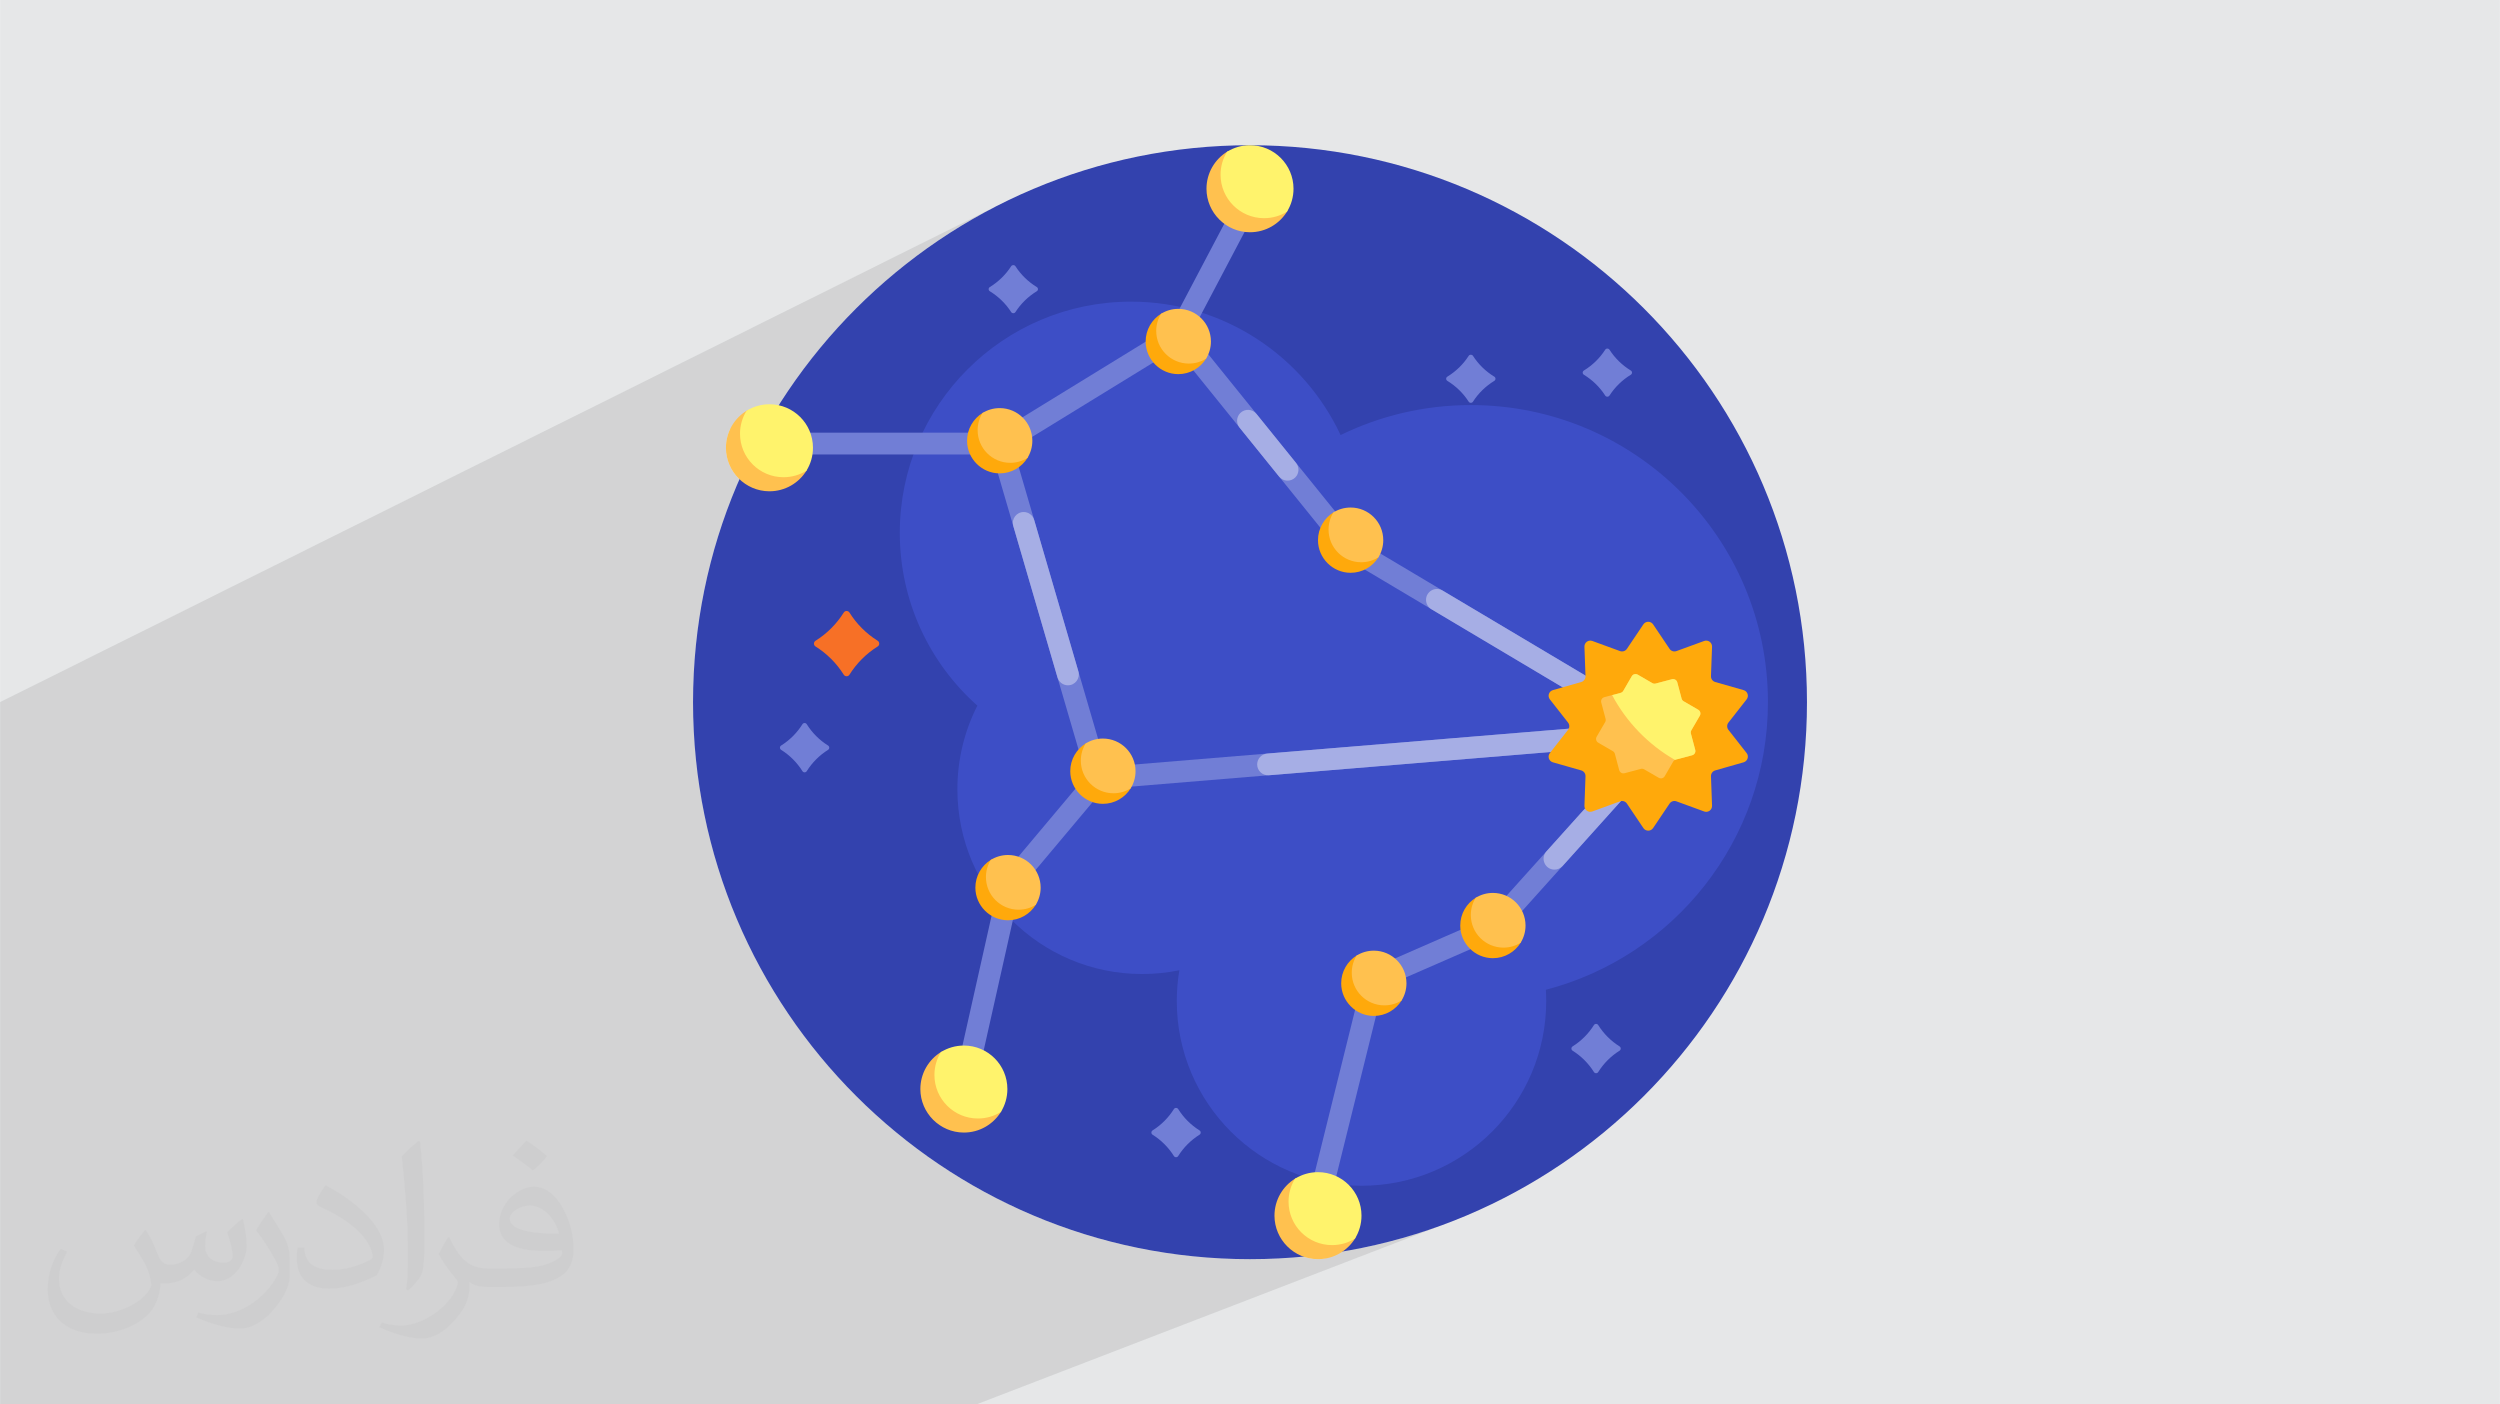 <?xml version="1.0" encoding="UTF-8"?>
<!DOCTYPE svg PUBLIC "-//W3C//DTD SVG 1.0//EN" "http://www.w3.org/TR/2001/REC-SVG-20010904/DTD/svg10.dtd">
<!-- Creator: CorelDRAW -->
<svg xmlns="http://www.w3.org/2000/svg" xml:space="preserve" width="3.708in" height="2.083in" version="1.0" style="shape-rendering:geometricPrecision; text-rendering:geometricPrecision; image-rendering:optimizeQuality; fill-rule:evenodd; clip-rule:evenodd"
viewBox="0 0 3702.73 2080.18"
 xmlns:xlink="http://www.w3.org/1999/xlink"
 xmlns:xodm="http://www.corel.com/coreldraw/odm/2003"
 enable-background="new 0 0 512 512">
 <defs>
  <style type="text/css">
   <![CDATA[
    .fil0 {fill:#E6E7E8}
    .fil3 {fill:#3342AE;fill-rule:nonzero}
    .fil4 {fill:#3D4EC6;fill-rule:nonzero}
    .fil5 {fill:#717ED6;fill-rule:nonzero}
    .fil6 {fill:#A6AEE5;fill-rule:nonzero}
    .fil7 {fill:#F77026;fill-rule:nonzero}
    .fil8 {fill:#FFA90B;fill-rule:nonzero}
    .fil9 {fill:#FFC14F;fill-rule:nonzero}
    .fil10 {fill:#FFF36C;fill-rule:nonzero}
    .fil2 {fill:#373435;fill-opacity:0.031}
    .fil1 {fill:#2B2A29;fill-opacity:0.102}
   ]]>
  </style>
 </defs>
 <g id="Layer_x0020_1">
  <polygon class="fil0" points="-0,0 3702.73,0 3702.73,2080.18 -0,2080.18 "/>
  <polygon class="fil1" points="1446.13,2080.18 1406.98,2080.18 1402.14,2080.18 1395.14,2080.18 1364.97,2080.18 1298.13,2080.18 -0,2080.18 -0,1516.48 -0,1239.58 -0,1187.44 -0,1164.22 -0,1150.19 -0,1150.14 -0,1150.13 -0,1150.12 -0,1149.88 -0,1039.95 1492.02,297.29 1469.02,308.89 1446.43,321.17 1424.28,334.14 1402.58,347.76 1381.33,362.03 1360.56,376.94 1340.28,392.47 1320.5,408.61 1301.23,425.33 1282.49,442.64 1264.3,460.51 1246.66,478.93 1229.59,497.89 1213.11,517.38 1197.23,537.37 1181.95,557.86 1167.31,578.83 1153.31,600.27 1081.45,635.4 1079.9,638.87 1078.47,642.72 1077.28,646.68 1076.34,650.75 1075.66,654.91 1075.26,659.16 1075.13,663.48 1075.23,666.86 1075.5,670.21 1075.95,673.51 1076.56,676.75 1077.33,679.94 1078.26,683.06 1079.34,686.11 1080.57,689.1 1081.94,692 1083.46,694.83 1085.11,697.58 1086.88,700.23 1088.78,702.79 1090.81,705.25 1092.94,707.61 1095.19,709.86 1091.1,719.37 1087.13,728.94 1083.28,738.58 1079.54,748.27 1075.92,758.02 1072.42,767.83 1069.04,777.69 1065.78,787.61 1062.65,797.58 1059.64,807.61 1056.75,817.69 1053.98,827.83 1051.35,838.01 1048.84,848.24 1046.46,858.53 1044.2,868.86 1042.08,879.24 1040.08,889.67 1038.22,900.14 1036.49,910.66 1034.89,921.22 1033.43,931.83 1032.1,942.48 1030.91,953.17 1029.85,963.9 1028.93,974.67 1028.16,985.48 1027.52,996.33 1027.02,1007.22 1026.66,1018.14 1026.45,1029.1 1026.38,1040.09 1027.45,1082.55 1030.64,1124.44 1035.88,1165.73 1043.14,1206.35 1052.35,1246.27 1063.46,1285.42 1076.43,1323.75 1091.21,1361.21 1107.73,1397.75 1125.94,1433.33 1145.81,1467.88 1167.27,1501.35 1190.27,1533.69 1214.76,1564.86 1240.69,1594.79 1268.01,1623.44 1296.66,1650.76 1326.59,1676.69 1357.76,1701.18 1390.1,1724.18 1423.58,1745.64 1458.12,1765.5 1493.7,1783.72 1530.24,1800.25 1567.71,1815.02 1606.04,1827.99 1645.19,1839.11 1685.1,1848.32 1725.73,1855.57 1767.01,1860.82 1808.91,1864 1851.36,1865.08 1856.36,1865.06 1861.34,1865.02 1866.32,1864.94 1871.3,1864.84 1876.26,1864.7 1881.22,1864.54 1886.17,1864.34 1891.11,1864.12 1896.05,1863.87 1900.98,1863.58 1905.9,1863.27 1910.81,1862.94 1915.71,1862.57 1920.61,1862.17 1925.5,1861.74 1930.38,1861.29 1932.92,1862.15 1935.51,1862.9 1938.14,1863.55 1940.81,1864.08 1943.52,1864.51 1946.26,1864.81 1949.04,1865.01 1951.84,1865.08 1956.94,1864.9 1960.67,1864.47 1988.75,1853.63 2025.05,1846.7 2060.78,1838.2 2095.88,1828.17 2130.33,1816.66 2164.09,1803.68 "/>
  <path class="fil2" d="M215.96 1821.93c7.07,10.71 11.65,21.01 16.13,32.45 3.33,6.66 5.09,18.93 20.7,18.93 4.57,0 11.13,-1.35 16.95,-4.57 6.55,-3.44 11.54,-8.64 14.15,-16.53l6.24 -21.01 15.19 -7.49 1.04 1.04c-2.08,7.91 -2.59,15.5 -2.59,21.43 0,17.57 15.19,24.23 27.25,24.23 7.07,0 13.42,-3.44 13.42,-9.89 0,-8.32 -3.53,-22.47 -8.12,-35.16 7.07,-7.07 14.15,-14.15 22.26,-19.87l1.25 0.63c3.53,14.98 5.51,29.75 5.51,39.63 0,9.67 -4.27,20.39 -7.8,27.36 -7.28,13.73 -20.18,24.65 -35.78,24.65 -11.85,0 -25.06,-5.93 -34.12,-16.95l-0.52 0c-8.53,10.61 -21.74,20.18 -42.86,20.18l-6.55 0c-1.04,13.94 -4.05,23.81 -8.64,32.66 -12.58,24.54 -49.92,41.92 -85.08,41.92 -48.89,0 -73.43,-28.19 -73.43,-65.73 0,-23.19 7.59,-44.72 19.24,-60.01l9.56 3.95c-7.28,13.94 -12.17,27.04 -12.17,39.94 0,35.16 28.61,51.9 61.58,51.9 30.58,0 68.44,-19.45 75.31,-42.02 -2.59,-24.65 -11.85,-36.19 -26,-58.66 4.27,-7.49 9.78,-14.98 16.64,-22.98l1.25 0 0 0 0 0 -0.01 -0.04zm563.83 -132.3c10.3,6.45 20.39,14.04 30.27,22.78 -5.51,7.8 -12.38,14.88 -20.91,21.12 -9.89,-8.01 -19.76,-14.88 -29.86,-22.16 6.86,-7.7 13.63,-15.08 20.49,-21.74l0 0 0 0 0 0 0 0 0 0 0.01 0zm5.3 96.11c-16.64,0 -30.27,10.92 -30.27,19.03 0,17.38 33.28,22.78 73.12,22.56 -4.99,-20.39 -22.47,-41.61 -42.86,-41.61l0 0.01zm-37.35 92.99c21.64,0 40.57,-0.63 55.02,-4.27 16.13,-4.05 29.75,-12.17 29.75,-17.78 0,-1.46 0,-3.22 -0.52,-4.68 -9.05,0.83 -19.45,0.83 -28.5,0.83 -29.33,0 -51.79,-6.66 -60.64,-23.09 -2.19,-4.57 -3.74,-9.67 -3.74,-15.5 0,-15.92 6.86,-31.41 18.93,-42.13 10.08,-8.84 21.22,-14.35 32.55,-14.35 20.49,0 36.81,16.44 48.26,42.34 6.24,14.15 10.5,30.47 10.5,51.07 0,13.73 -3.74,25.27 -12.27,33.8 -15.92,15.4 -45.24,21.22 -90.17,21.22l-20.39 0 0 0 -5.3 0c-11.13,0 -19.14,-1.98 -25.48,-6.86l-1.04 0c0.31,2.59 0.52,5.09 0.52,7.49 0,10.08 -3.33,22.98 -10.08,33.28 -19.97,29.64 -41.61,42.53 -60.33,42.53 -18.93,0 -42.13,-7.28 -63.03,-16.75l3.74 -7.28c6.76,2.81 16.13,4.68 29.02,4.68 33.8,0 78.21,-32.45 83.72,-64.17 -1.25,-2.59 -3.53,-6.03 -6.76,-9.67 -9.89,-11.75 -16.13,-21.53 -21.95,-31.82 4.99,-9.89 9.56,-17.78 13.83,-24.96l1.77 -0.21c14.46,29.44 27.56,46.28 56.78,46.28l4.57 0 0 0 21.22 0 0 0 0 0 0 0 0 0 0 0 0.04 0zm-146.45 31.1c2.5,-13.52 2.7,-28.7 2.7,-42.86l0 -21.01c0,-39.21 -4.99,-96.2 -9.05,-133.34 7.07,-7.59 16.95,-16.53 24.75,-22.56l2.29 0.63c5.3,46.7 6.55,100.79 6.55,150.81 0,13.11 -0.52,25.9 -1.77,35.26 -0.73,11.85 -7.59,20.8 -22.26,34.53l-3.22 -1.46zm-150.71 -61.89c0.73,18.41 9.78,32.87 41.4,32.87 19.66,0 36.3,-5.09 54.71,-13.83 3.33,-1.46 5.09,-3.44 5.09,-5.09 0,-11.54 -8.84,-26.83 -23.71,-40.77 -14.46,-13.11 -33.6,-24.65 -51.48,-32.35 -6.14,-2.59 -8.12,-5.3 -8.12,-7.91 0,-5.3 7.07,-16.44 12.9,-24.44l1.98 -0.21c20.49,10.71 43.38,26.63 60.33,44.3 15.4,16.33 24.96,32.87 24.96,50.86 0,13.31 -4.05,25.79 -10.61,37.44 -22.47,11.33 -46.39,19.97 -70.1,19.97 -28.81,0 -48.47,-13.52 -48.47,-45.24 0,-3.44 0,-8.73 1.25,-15.61l9.89 0 0 0 0 0 0 0 0 0 0 0 -0.01 0zm-52.11 -52.32l17.89 28.92c6.55,10.71 12.69,22.37 12.69,40.77l0 23.5c0,19.03 -12.17,39.42 -31.82,59.6 -15.4,13.63 -29.02,19.45 -41.61,19.45 -18.72,0 -40.15,-5.82 -64.9,-16.44l2.81 -7.28c7.8,2.08 16.84,3.84 27.98,3.84 35.58,-0.21 71.97,-26.21 88.61,-57.93 1.98,-3.64 2.7,-7.07 2.7,-9.47 0,-3.64 -1.98,-7.7 -3.53,-11.33 -9.05,-17.05 -19.14,-32.66 -30.27,-47.12 5.82,-9.16 11.65,-17.99 17.99,-26.73l1.46 0.21 0 0 0 0 0 0 0 0 0 0 -0.01 0z"/>
  <g id="_1836518513616">
   <g>
    <path class="fil3" d="M2676.35 1040.09c0,455.63 -369.36,824.99 -824.98,824.99 -455.63,0 -824.99,-369.36 -824.99,-824.99 0,-455.63 369.36,-824.99 824.99,-824.99 455.63,0 824.98,369.36 824.98,824.99z"/>
    <path class="fil4" d="M2289.61 1466.03c0.33,5.52 0.5,11.09 0.5,16.7 0,151.1 -122.49,273.59 -273.59,273.59 -151.1,0 -273.59,-122.49 -273.59,-273.59 0,-15.54 1.3,-30.77 3.78,-45.59 -17.81,3.65 -36.26,5.56 -55.15,5.56 -151.1,0 -273.59,-122.49 -273.59,-273.59 0,-44.59 10.67,-86.7 29.59,-123.89 -70.49,-62.73 -114.9,-154.14 -114.9,-255.93 0,-189.15 153.34,-342.49 342.49,-342.49 137.36,0 255.84,80.87 310.42,197.6 58.24,-28.44 123.69,-44.41 192.87,-44.41 243.06,0 440.1,197.04 440.1,440.1 0.01,204.65 -139.68,376.68 -328.92,425.93l0 0z"/>
    <path class="fil5" d="M1535.52 431.41c-12.77,7.81 -23.56,18.33 -31.55,30.79 -1.48,2.31 -4.93,2.31 -6.4,0 -8,-12.46 -18.79,-22.98 -31.55,-30.79 -2.36,-1.44 -2.36,-4.8 0,-6.25 12.77,-7.8 23.55,-18.33 31.55,-30.79 1.48,-2.3 4.92,-2.3 6.4,0 8,12.46 18.79,22.99 31.55,30.79 2.36,1.44 2.36,4.8 0,6.25zm241.06 1242.93c-12.77,-8 -23.56,-18.79 -31.55,-31.55 -1.48,-2.36 -4.92,-2.36 -6.4,0 -8,12.77 -18.79,23.55 -31.55,31.55 -2.36,1.48 -2.36,4.93 0,6.4 12.77,8 23.55,18.79 31.55,31.55 1.48,2.36 4.93,2.36 6.4,0 8,-12.77 18.79,-23.55 31.55,-31.55 2.37,-1.48 2.37,-4.93 0,-6.4zm-550.19 -570.07c-12.77,-8 -23.55,-18.79 -31.55,-31.56 -1.48,-2.36 -4.92,-2.36 -6.4,0 -8,12.77 -18.79,23.56 -31.55,31.56 -2.36,1.48 -2.36,4.92 0,6.4 12.77,8 23.56,18.79 31.55,31.56 1.48,2.36 4.93,2.36 6.4,0 8,-12.77 18.79,-23.56 31.55,-31.56 2.36,-1.48 2.36,-4.92 0,-6.4zm986.81 -546.38c-12.77,-7.8 -23.56,-18.33 -31.55,-30.79 -1.48,-2.3 -4.93,-2.3 -6.4,0 -8,12.46 -18.79,22.99 -31.55,30.79 -2.36,1.44 -2.36,4.8 0,6.25 12.77,7.8 23.55,18.33 31.55,30.79 1.48,2.3 4.93,2.3 6.4,0 8,-12.46 18.79,-22.99 31.55,-30.79 2.36,-1.44 2.36,-4.81 0,-6.25zm202.22 -9.07c-12.77,-7.81 -23.55,-18.33 -31.55,-30.79 -1.48,-2.31 -4.93,-2.31 -6.4,0 -8,12.46 -18.79,22.98 -31.55,30.79 -2.36,1.44 -2.36,4.8 0,6.25 12.77,7.81 23.55,18.33 31.55,30.79 1.48,2.3 4.93,2.3 6.4,0 8,-12.46 18.79,-22.98 31.55,-30.79 2.36,-1.45 2.36,-4.8 0,-6.25zm-16.7 1001.09c-12.77,-8 -23.56,-18.79 -31.55,-31.55 -1.48,-2.36 -4.93,-2.36 -6.4,0 -8,12.77 -18.79,23.56 -31.55,31.55 -2.36,1.48 -2.36,4.93 0,6.4 12.77,8 23.55,18.79 31.55,31.56 1.48,2.36 4.93,2.36 6.4,0 8,-12.77 18.79,-23.56 31.55,-31.56 2.36,-1.48 2.36,-4.92 0,-6.4z"/>
    <path class="fil5" d="M2488.01 1081.89c-0.73,-8.87 -8.59,-15.46 -17.39,-14.73l-9.31 0.77 -448.72 -267.01 -248.23 -307.46 120.12 -228.01c4.15,-7.87 1.13,-17.62 -6.75,-21.77 -7.86,-4.14 -17.62,-1.13 -21.77,6.75l-123 233.48 -255.65 156.98 -337.73 0c-8.9,0 -16.11,7.21 -16.11,16.11 0,8.9 7.21,16.11 16.11,16.11l330.2 0 139.01 476.1 -125.37 149.31c-1.66,1.98 -2.82,4.32 -3.38,6.84l-68.21 304.2c-1.95,8.68 3.51,17.3 12.2,19.25 1.18,0.27 2.37,0.39 3.54,0.39 7.37,0 14.03,-5.09 15.7,-12.59l67.35 -300.37 124.07 -147.76 798.17 -65.88 -231.98 258.14 -172.56 75.41c-4.59,2 -7.99,6.03 -9.19,10.89l-82.71 333.65c-2.14,8.64 3.13,17.38 11.76,19.52 1.31,0.32 2.61,0.48 3.89,0.48 7.23,0 13.81,-4.9 15.63,-12.24l80.8 -325.94 168.49 -73.63c2.11,-0.92 4,-2.28 5.53,-4l261.41 -290.9 0 -0c2.86,-3.18 4.45,-7.49 4.08,-12.09l-0 0zm-494.38 -254.76l412.34 245.36 -767.52 63.35 -137.68 -471.54 240.74 -147.83 247.81 306.94c1.21,1.49 2.66,2.75 4.3,3.72l0 0z"/>
    <path class="fil6" d="M2483.94 1093.99l-169.6 188.74c-3.05,3.4 -7.41,5.35 -11.99,5.35 -13.95,0 -21.31,-16.51 -11.99,-26.88l115.39 -128.41c9.75,-10.85 1.22,-28.03 -13.31,-26.83l-513.02 42.35c-9.39,0.77 -17.44,-6.64 -17.44,-16.06 0,-8.38 6.43,-15.37 14.79,-16.06l478.98 -39.53c15.63,-1.29 20.39,-21.88 6.91,-29.91l-242.68 -144.4c-4.88,-2.91 -7.87,-8.16 -7.87,-13.85 0,-12.5 13.61,-20.24 24.35,-13.85l320.41 190.66c2.88,1.71 6.22,2.49 9.56,2.21l4.18 -0.34c8.79,-0.73 16.66,5.86 17.39,14.73 0.37,4.6 -1.22,8.91 -4.08,12.09l0 0zm-565.52 -386.77c5.83,-5.83 6.32,-15.11 1.14,-21.51l-58.65 -72.65c-6.01,-7.45 -17.16,-8.04 -23.93,-1.27l-0 0c-5.82,5.83 -6.32,15.1 -1.14,21.51l58.65 72.64c6.02,7.45 17.17,8.04 23.94,1.27l0 -0zm-386.78 62.78c-2.01,-6.87 -8.31,-11.6 -15.46,-11.6l-0 0c-10.74,0 -18.48,10.32 -15.46,20.63l65.53 224.44c2.01,6.88 8.31,11.6 15.46,11.6l0 0c10.74,0 18.48,-10.32 15.46,-20.63l-65.53 -224.44z"/>
    <path class="fil7" d="M1299.86 957.57c-16.9,10.59 -31.17,24.86 -41.76,41.76 -1.96,3.13 -6.51,3.13 -8.48,0 -10.59,-16.9 -24.86,-31.17 -41.76,-41.76 -3.13,-1.96 -3.13,-6.51 0,-8.47 16.9,-10.59 31.17,-24.86 41.76,-41.76 1.96,-3.13 6.51,-3.13 8.48,0 10.59,16.9 24.86,31.17 41.76,41.76 3.13,1.96 3.13,6.51 0,8.47z"/>
    <path class="fil8" d="M2448.45 924.82l24.38 36.25c2.23,3.32 6.44,4.69 10.2,3.31l41.04 -14.99c5.79,-2.12 11.9,2.31 11.67,8.48l-1.58 43.66c-0.15,4 2.46,7.58 6.31,8.68l42.01 11.99c5.94,1.69 8.27,8.86 4.46,13.72l-26.94 34.39c-2.47,3.15 -2.47,7.58 0,10.72l26.94 34.39c3.81,4.86 1.48,12.03 -4.46,13.72l-42.01 11.99c-3.85,1.1 -6.45,4.68 -6.31,8.68l1.58 43.66c0.22,6.17 -5.88,10.6 -11.67,8.48l-41.04 -14.99c-3.75,-1.38 -7.96,-0.01 -10.2,3.31l-24.38 36.25c-3.45,5.13 -10.98,5.13 -14.43,0l-24.38 -36.25c-2.23,-3.32 -6.44,-4.69 -10.2,-3.31l-41.03 14.99c-5.8,2.12 -11.9,-2.31 -11.68,-8.48l1.58 -43.66c0.15,-4 -2.46,-7.58 -6.31,-8.68l-42.01 -11.99c-5.94,-1.69 -8.27,-8.86 -4.46,-13.72l26.94 -34.39c2.47,-3.15 2.47,-7.58 0,-10.72l-26.94 -34.39c-3.81,-4.86 -1.48,-12.03 4.46,-13.72l42.01 -11.99c3.85,-1.1 6.45,-4.68 6.31,-8.68l-1.58 -43.66c-0.22,-6.17 5.88,-10.6 11.68,-8.48l41.03 14.99c3.75,1.37 7.96,0.01 10.2,-3.31l24.38 -36.25c3.45,-5.13 10.98,-5.13 14.43,0zm-929.22 -250.38c2.08,-0.62 3.85,1.64 2.72,3.5 -8.51,13.97 -23.91,23.29 -41.48,23.23 -26.44,-0.09 -48.08,-21.73 -48.18,-48.18 -0.06,-17.58 9.27,-32.99 23.26,-41.5 1.84,-1.12 4.1,0.64 3.48,2.71 -1.4,4.66 -2.11,9.62 -2.02,14.76 0.44,25.92 21.57,47.04 47.48,47.49 5.13,0.09 10.08,-0.63 14.73,-2.02l0 0zm152.84 489.45c2.08,-0.62 3.86,1.64 2.73,3.5 -8.51,13.98 -23.91,23.29 -41.48,23.24 -26.44,-0.09 -48.08,-21.73 -48.18,-48.18 -0.06,-17.59 9.27,-33 23.26,-41.5 1.85,-1.12 4.1,0.64 3.48,2.71 -1.4,4.66 -2.11,9.62 -2.03,14.76 0.44,25.92 21.57,47.05 47.49,47.49 5.13,0.09 10.08,-0.63 14.73,-2.02l0 0zm-140.54 172.48c2.08,-0.63 3.85,1.64 2.72,3.5 -8.51,13.97 -23.91,23.29 -41.48,23.23 -26.44,-0.09 -48.08,-21.73 -48.18,-48.18 -0.06,-17.58 9.27,-33 23.26,-41.5 1.85,-1.12 4.1,0.64 3.48,2.71 -1.4,4.67 -2.11,9.62 -2.03,14.77 0.44,25.92 21.57,47.04 47.48,47.48 5.13,0.09 10.08,-0.63 14.73,-2.02l0 0zm541.83 141.69c2.08,-0.63 3.86,1.64 2.73,3.5 -8.51,13.97 -23.91,23.29 -41.48,23.23 -26.44,-0.09 -48.08,-21.73 -48.18,-48.18 -0.06,-17.58 9.27,-33 23.26,-41.5 1.85,-1.12 4.1,0.64 3.48,2.71 -1.4,4.66 -2.11,9.62 -2.03,14.76 0.44,25.92 21.57,47.04 47.49,47.49 5.13,0.08 10.08,-0.63 14.73,-2.02l0 0zm176.36 -85.54c2.08,-0.62 3.86,1.64 2.73,3.5 -8.51,13.98 -23.91,23.3 -41.48,23.24 -26.44,-0.09 -48.08,-21.73 -48.18,-48.18 -0.06,-17.59 9.27,-33 23.26,-41.5 1.84,-1.12 4.1,0.64 3.48,2.71 -1.4,4.66 -2.11,9.62 -2.02,14.76 0.44,25.92 21.57,47.05 47.48,47.49 5.13,0.09 10.08,-0.63 14.73,-2.02l0 0zm-465.98 -865.09c2.08,-0.62 3.85,1.64 2.72,3.5 -8.51,13.98 -23.9,23.29 -41.48,23.24 -26.44,-0.09 -48.08,-21.73 -48.18,-48.18 -0.06,-17.59 9.27,-33 23.26,-41.5 1.85,-1.12 4.1,0.64 3.48,2.71 -1.4,4.66 -2.11,9.62 -2.03,14.76 0.44,25.92 21.57,47.05 47.49,47.49 5.13,0.09 10.08,-0.63 14.73,-2.02l0 0zm255.26 294.27c2.08,-0.63 3.85,1.64 2.72,3.5 -8.51,13.97 -23.91,23.29 -41.48,23.23 -26.44,-0.09 -48.08,-21.73 -48.18,-48.18 -0.06,-17.58 9.27,-33 23.26,-41.5 1.84,-1.12 4.1,0.64 3.48,2.71 -1.4,4.67 -2.11,9.62 -2.02,14.77 0.44,25.92 21.57,47.04 47.48,47.48 5.13,0.09 10.08,-0.63 14.73,-2.02l0 0z"/>
    <path class="fil9" d="M1528.98 652.83c0,9.34 -2.65,18.07 -7.24,25.46 -7.39,4.59 -16.12,7.24 -25.47,7.24 -26.7,0 -48.34,-21.64 -48.34,-48.34 0,-9.34 2.65,-18.07 7.24,-25.46 7.39,-4.59 16.12,-7.24 25.47,-7.24 26.7,0 48.34,21.64 48.34,48.34zm152.84 489.45c0,9.34 -2.65,18.07 -7.24,25.46 -7.39,4.59 -16.12,7.24 -25.46,7.24 -26.7,0 -48.34,-21.64 -48.34,-48.34 0,-9.34 2.65,-18.07 7.24,-25.46 7.39,-4.59 16.12,-7.24 25.46,-7.24 26.7,0 48.34,21.64 48.34,48.34zm-140.54 172.48c0,9.34 -2.65,18.07 -7.24,25.46 -7.39,4.59 -16.12,7.24 -25.46,7.24 -26.7,0 -48.34,-21.64 -48.34,-48.34 0,-9.34 2.65,-18.07 7.24,-25.46 7.39,-4.59 16.12,-7.24 25.46,-7.24 26.7,0 48.34,21.64 48.34,48.34zm541.84 141.69c0,9.34 -2.65,18.07 -7.24,25.46 -7.39,4.59 -16.12,7.24 -25.46,7.24 -26.7,0 -48.34,-21.64 -48.34,-48.34 0,-9.34 2.65,-18.07 7.24,-25.46 7.39,-4.59 16.12,-7.24 25.46,-7.24 26.7,0 48.34,21.64 48.34,48.34zm176.36 -85.54c0,9.34 -2.65,18.07 -7.24,25.47 -7.39,4.59 -16.12,7.24 -25.47,7.24 -26.7,0 -48.34,-21.64 -48.34,-48.34 0,-9.34 2.65,-18.07 7.24,-25.46 7.39,-4.59 16.12,-7.24 25.47,-7.24 26.7,0 48.34,21.64 48.34,48.34zm-465.98 -865.09c0,9.34 -2.65,18.07 -7.24,25.47 -7.39,4.59 -16.12,7.24 -25.46,7.24 -26.7,0 -48.34,-21.64 -48.34,-48.34 0,-9.34 2.65,-18.07 7.24,-25.46 7.39,-4.6 16.12,-7.24 25.46,-7.24 26.7,0 48.34,21.64 48.34,48.34zm255.25 294.27c0,9.34 -2.65,18.07 -7.24,25.46 -7.39,4.59 -16.12,7.24 -25.46,7.24 -26.7,0 -48.34,-21.64 -48.34,-48.34 0,-9.34 2.65,-18.07 7.24,-25.46 7.39,-4.59 16.12,-7.24 25.46,-7.24 26.7,0 48.34,21.64 48.34,48.34zm408.08 351.99l-21.64 -12.56c-1.48,-0.86 -3.24,-1.09 -4.89,-0.65l-24.18 6.43c-3.44,0.91 -6.97,-1.14 -7.89,-4.58l-6.42 -24.18c-0.44,-1.65 -1.52,-3.06 -3,-3.92l-21.64 -12.56c-3.07,-1.78 -4.13,-5.73 -2.34,-8.81l12.56 -21.64c0.86,-1.48 1.09,-3.24 0.65,-4.89l-6.42 -24.18c-0.92,-3.44 1.13,-6.97 4.57,-7.89l24.18 -6.42c1.65,-0.44 3.06,-1.52 3.92,-3l12.56 -21.64c1.78,-3.07 5.73,-4.13 8.81,-2.34l21.64 12.56c1.48,0.86 3.24,1.09 4.89,0.65l24.18 -6.42c3.44,-0.92 6.97,1.13 7.89,4.57l6.43 24.18c0.44,1.65 1.52,3.06 2.99,3.92l21.64 12.56c3.08,1.78 4.13,5.73 2.34,8.81l-12.56 21.64c-0.86,1.48 -1.09,3.24 -0.65,4.89l6.43 24.18c0.91,3.44 -1.14,6.97 -4.58,7.89l-24.18 6.43c-1.65,0.44 -3.06,1.52 -3.92,2.99l-12.56 21.64c-1.79,3.08 -5.73,4.12 -8.81,2.34zm-554.01 -843.71c2.78,-0.83 5.14,2.19 3.63,4.66 -11.35,18.63 -31.88,31.06 -55.31,30.98 -35.25,-0.12 -64.11,-28.98 -64.23,-64.23 -0.08,-23.44 12.36,-43.99 31.02,-55.33 2.46,-1.5 5.46,0.85 4.63,3.61 -1.86,6.22 -2.82,12.83 -2.7,19.68 0.59,34.56 28.76,62.72 63.32,63.31 6.84,0.12 13.43,-0.83 19.64,-2.68l0 0zm-711.78 383.69c2.78,-0.83 5.14,2.19 3.63,4.66 -11.35,18.63 -31.88,31.06 -55.31,30.98 -35.25,-0.12 -64.12,-28.98 -64.23,-64.23 -0.08,-23.45 12.36,-43.99 31.02,-55.34 2.46,-1.49 5.46,0.86 4.64,3.61 -1.87,6.22 -2.82,12.83 -2.7,19.69 0.59,34.56 28.76,62.72 63.31,63.31 6.84,0.11 13.44,-0.83 19.64,-2.69l0 0zm287.98 949.84c2.77,-0.83 5.14,2.19 3.63,4.67 -11.35,18.63 -31.88,31.06 -55.31,30.98 -35.25,-0.12 -64.12,-28.98 -64.23,-64.23 -0.08,-23.45 12.36,-43.99 31.02,-55.33 2.46,-1.5 5.46,0.85 4.64,3.61 -1.87,6.22 -2.82,12.83 -2.7,19.68 0.59,34.56 28.76,62.72 63.31,63.31 6.84,0.12 13.43,-0.83 19.64,-2.69l0 0zm524.51 187.53c2.78,-0.83 5.14,2.19 3.63,4.66 -11.35,18.63 -31.88,31.06 -55.31,30.98 -35.25,-0.12 -64.11,-28.98 -64.23,-64.23 -0.07,-23.45 12.36,-43.99 31.02,-55.34 2.46,-1.49 5.46,0.85 4.63,3.61 -1.86,6.22 -2.82,12.83 -2.7,19.68 0.59,34.56 28.76,62.73 63.32,63.32 6.83,0.11 13.43,-0.83 19.64,-2.69l0 0z"/>
    <path class="fil10" d="M2517.65 1060.08l-12.56 21.64c-0.86,1.48 -1.09,3.24 -0.65,4.89l6.43 24.18c0.92,3.44 -1.14,6.97 -4.57,7.89l-24.18 6.43c-0.44,0.12 -0.87,0.28 -1.28,0.49 -39.36,-22.54 -71.74,-55.89 -93.1,-96l12.63 -3.35c1.65,-0.44 3.06,-1.52 3.92,-3l12.55 -21.64c1.79,-3.08 5.73,-4.13 8.81,-2.34l21.64 12.56c1.48,0.86 3.24,1.09 4.89,0.65l24.18 -6.43c3.44,-0.91 6.97,1.14 7.88,4.57l6.43 24.18c0.44,1.65 1.52,3.06 3,3.92l21.64 12.55c3.09,1.79 4.13,5.73 2.35,8.81l0 0zm-601.84 -780.52c0,12.46 -3.53,24.09 -9.65,33.95 -9.86,6.12 -21.49,9.65 -33.95,9.65 -35.6,0 -64.45,-28.85 -64.45,-64.45 0,-12.46 3.53,-24.09 9.65,-33.95 9.86,-6.12 21.49,-9.65 33.95,-9.65 35.6,0 64.45,28.85 64.45,64.45zm-711.78 383.69c0,12.46 -3.53,24.09 -9.65,33.95 -9.86,6.12 -21.49,9.65 -33.95,9.65 -35.6,0 -64.45,-28.86 -64.45,-64.45 0,-12.46 3.54,-24.09 9.66,-33.95 9.86,-6.12 21.49,-9.66 33.95,-9.66 35.59,0 64.45,28.86 64.45,64.45zm287.97 949.85c0,12.46 -3.53,24.09 -9.65,33.95 -9.86,6.12 -21.49,9.65 -33.95,9.65 -35.6,0 -64.45,-28.86 -64.45,-64.45 0,-12.46 3.53,-24.09 9.65,-33.95 9.86,-6.12 21.49,-9.65 33.95,-9.65 35.6,0 64.45,28.85 64.45,64.45zm524.51 187.53c0,12.46 -3.53,24.09 -9.65,33.95 -9.86,6.12 -21.49,9.65 -33.95,9.65 -35.6,0 -64.45,-28.86 -64.45,-64.45 0,-12.46 3.53,-24.09 9.65,-33.95 9.86,-6.12 21.49,-9.65 33.95,-9.65 35.59,0 64.45,28.85 64.45,64.45z"/>
   </g>
  </g>
 </g>
</svg>
